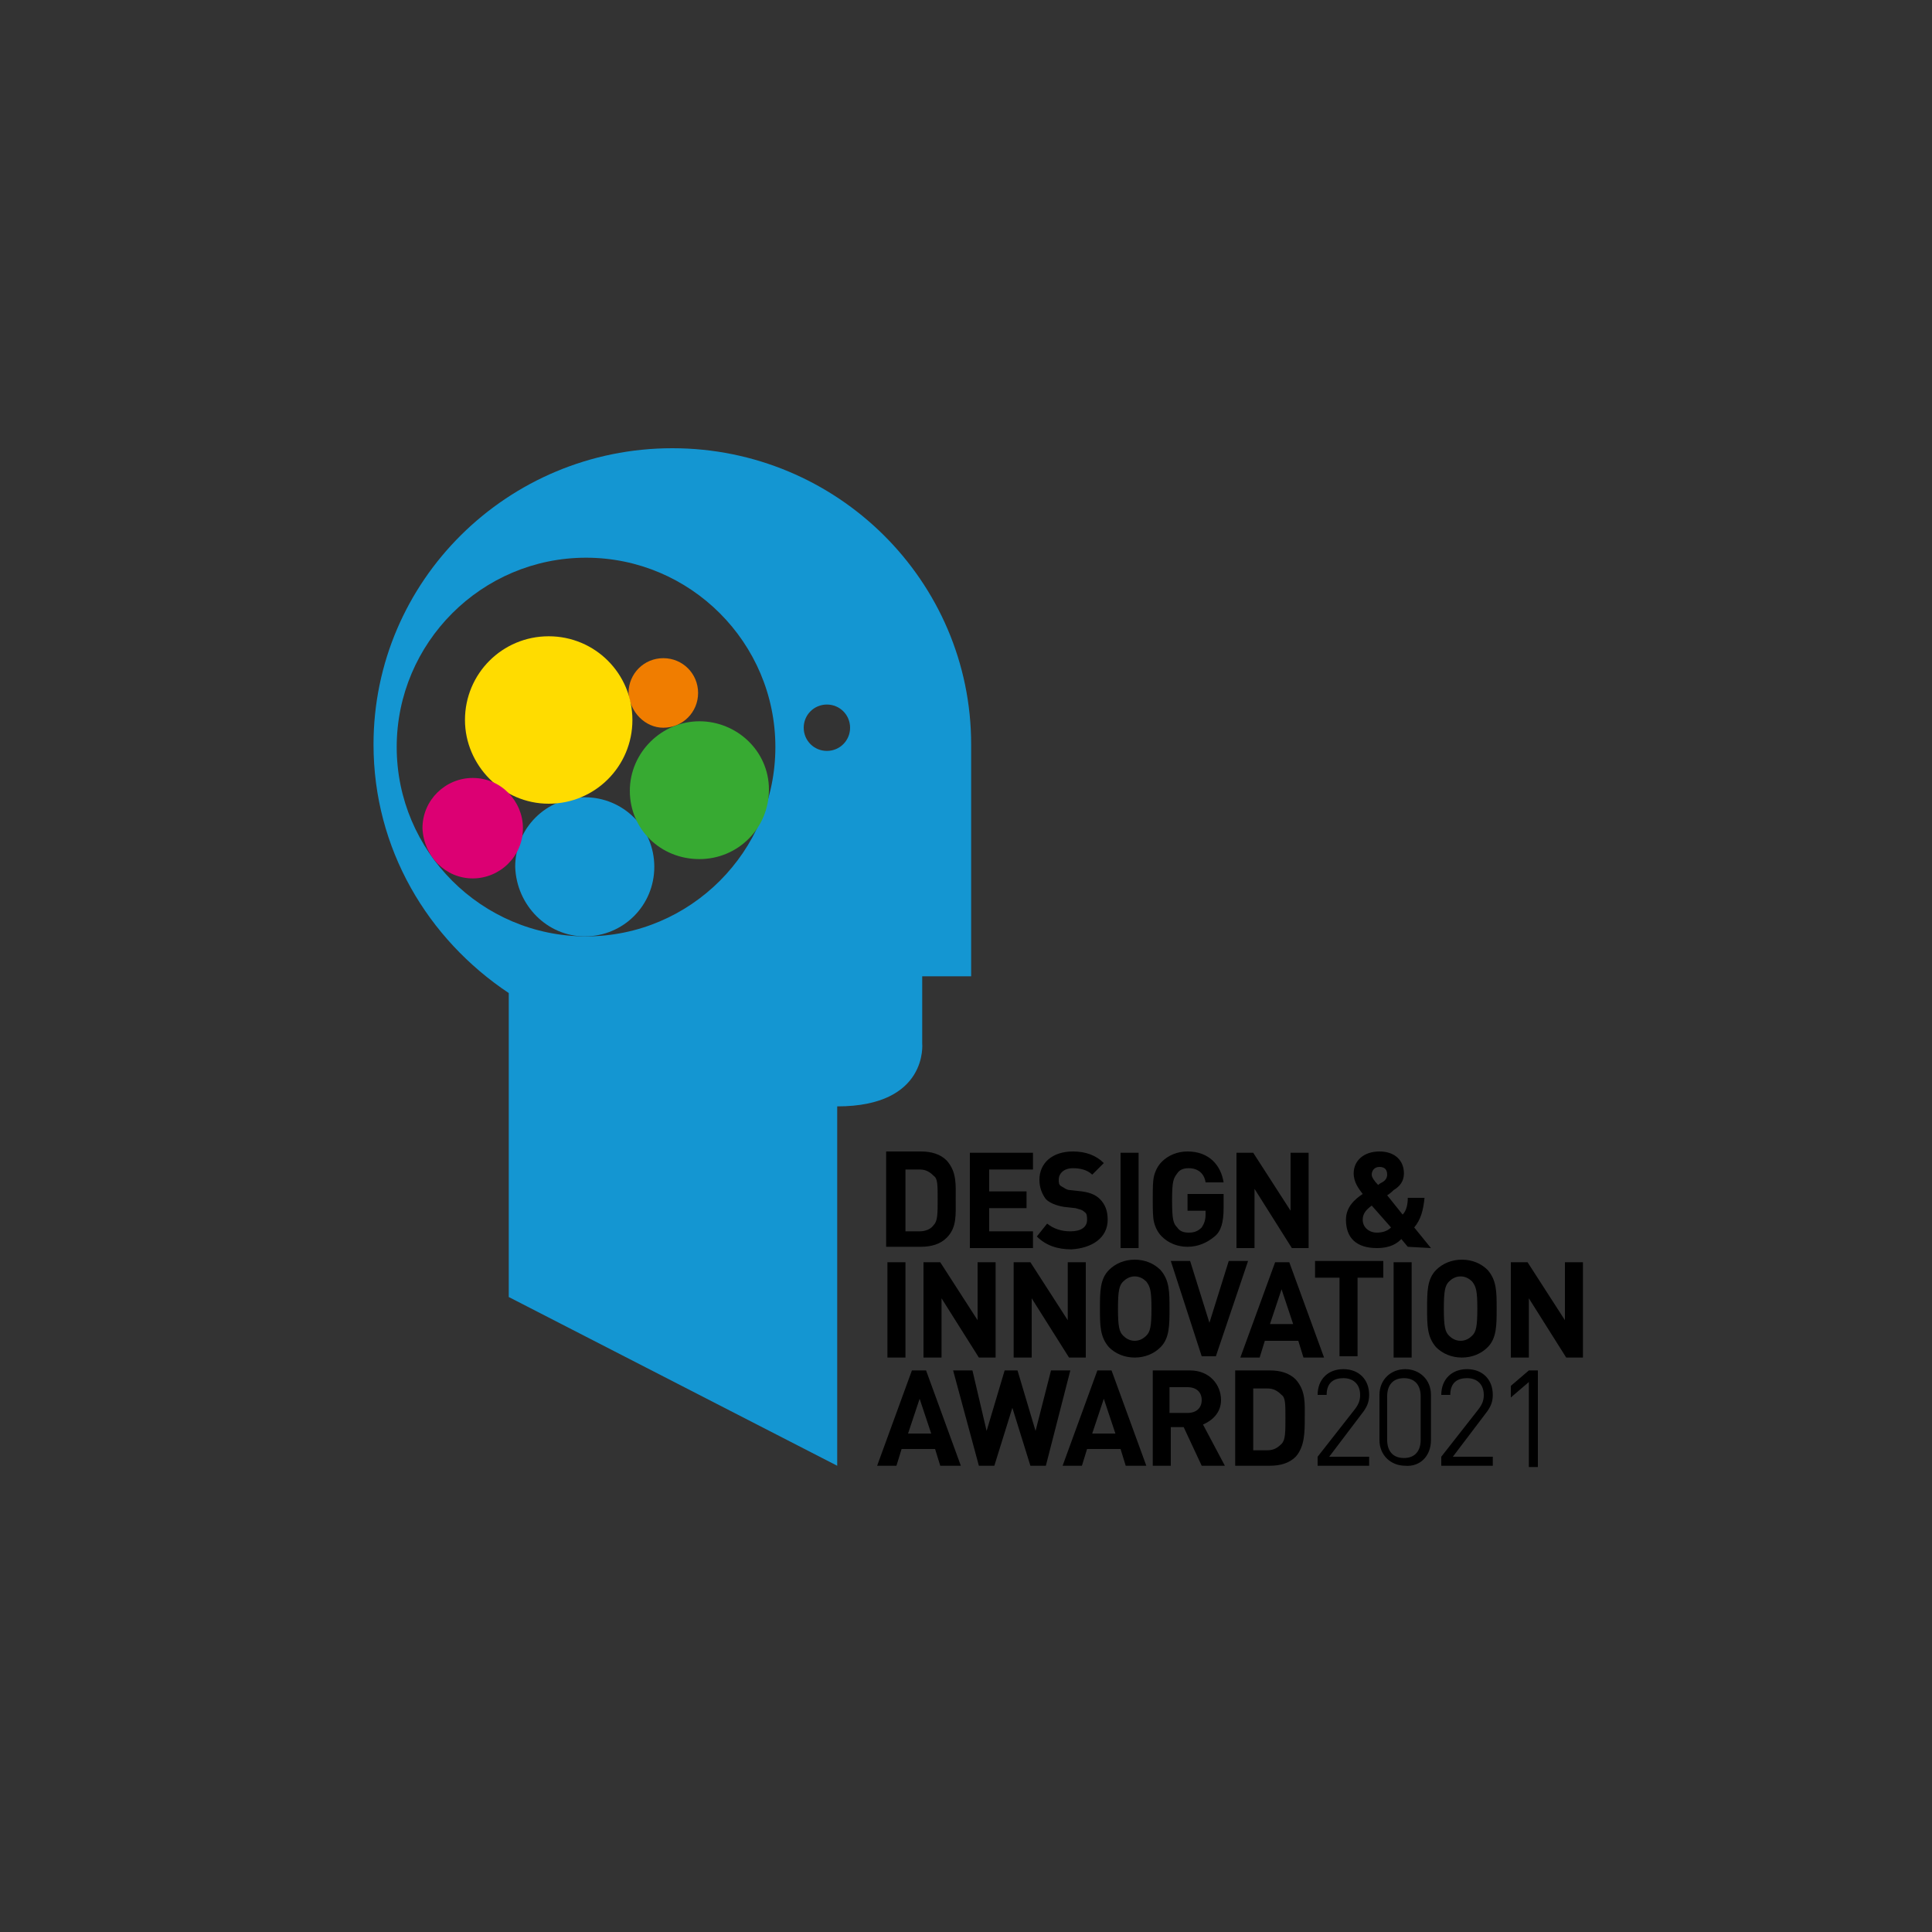 <?xml version="1.0" encoding="utf-8"?>
<!-- Generator: Adobe Illustrator 24.2.1, SVG Export Plug-In . SVG Version: 6.00 Build 0)  -->
<svg version="1.1" id="Ebene_1" xmlns="http://www.w3.org/2000/svg" xmlns:xlink="http://www.w3.org/1999/xlink" x="0px" y="0px"
	 viewBox="0 0 150 150" style="enable-background:new 0 0 150 150;" xml:space="preserve">
<rect x="0" y="0" width="150" height="150" fill="#333333" stroke="none"/>
<style type="text/css">
	.st0{fill:#1496D2;}
	.st1{fill:#FFFFFF;}
	.st2{fill:#37AA32;}
	.st3{fill:#F07D00;}
	.st4{fill:#FFDC00;}
	.st5{fill:#DC0073;}
</style>
<g>
	<path class="st0" d="M75.4,75.8v-18c0-12.7-10.4-23-23.2-23c-12.8,0-23.2,10.3-23.2,23c0,8.1,4.2,15.1,10.5,19.3v23.6L65,113.8
		V85.9c7.1,0,6.6-4.9,6.6-4.9v-5.2H75.4L75.4,75.8z M60.2,58c0,8.1-6.6,14.7-14.7,14.7c-8.1,0-14.7-6.6-14.7-14.7
		s6.6-14.7,14.7-14.7C53.6,43.3,60.2,49.9,60.2,58L60.2,58z M66,56.5c0,1-0.8,1.8-1.8,1.8c-1,0-1.8-0.8-1.8-1.8s0.8-1.8,1.8-1.8
		C65.2,54.7,66,55.5,66,56.5L66,56.5z"/>
	<path class="st1" d="M40.5,65.3c-0.1,0.2-0.2,0.4-0.2,0.7C40.4,65.7,40.4,65.5,40.5,65.3"/>
	<path class="st2" d="M44.4,62.1c-0.2,0-0.3,0.1-0.5,0.1C44.1,62.2,44.2,62.2,44.4,62.1"/>
	<path class="st0" d="M45.4,72.7c3,0,5.4-2.4,5.4-5.4c0-3-2.4-5.4-5.4-5.4s-5.4,2.4-5.4,5.4C40.1,70.3,42.5,72.7,45.4,72.7
		L45.4,72.7z"/>
	<path class="st2" d="M54.3,66.7c3,0,5.4-2.4,5.4-5.4S57.2,56,54.3,56s-5.4,2.4-5.4,5.4S51.3,66.7,54.3,66.7L54.3,66.7z"/>
	<path class="st3" d="M51.5,56.5c1.5,0,2.7-1.2,2.7-2.7s-1.2-2.7-2.7-2.7s-2.7,1.2-2.7,2.7C48.9,55.3,50.1,56.5,51.5,56.5L51.5,56.5
		z"/>
	<path class="st4" d="M42.6,62.4c3.6,0,6.5-2.9,6.5-6.5c0-3.6-2.9-6.5-6.5-6.5s-6.5,2.9-6.5,6.5C36.1,59.4,39,62.4,42.6,62.4
		L42.6,62.4z"/>
	<path class="st5" d="M36.7,68.2c2.1,0,3.9-1.7,3.9-3.9c0-2.1-1.7-3.9-3.9-3.9c-2.1,0-3.9,1.7-3.9,3.9
		C32.9,66.5,34.6,68.2,36.7,68.2L36.7,68.2z"/>
	<path d="M74.6,113.8l-2.7-7.4h-1.1l-2.7,7.4h1.5l0.4-1.3h2.6l0.4,1.3H74.6L74.6,113.8z M72.3,111.3h-1.8l0.9-2.7L72.3,111.3
		L72.3,111.3z M83.1,106.4h-1.5l-1.2,4.7l-1.4-4.7H78l-1.4,4.7l-1.1-4.7H74l2,7.4h1.2l1.4-4.5l1.4,4.5h1.2L83.1,106.4L83.1,106.4z
		 M89,113.8l-2.7-7.4h-1.1l-2.7,7.4h1.5l0.4-1.3H87l0.4,1.3H89L89,113.8z M86.6,111.3h-1.8l0.9-2.7L86.6,111.3L86.6,111.3z
		 M95.1,113.8l-1.7-3.2c0.7-0.3,1.4-0.9,1.4-1.9c0-1.2-0.9-2.3-2.4-2.3h-2.9v7.4h1.4v-3h1l1.4,3H95.1L95.1,113.8z M93.3,108.7
		c0,0.6-0.4,1-1.1,1h-1.4v-2h1.4C92.9,107.7,93.3,108.1,93.3,108.7L93.3,108.7z M101.3,110.1c0-1.1,0.1-2.1-0.7-3
		c-0.5-0.5-1.2-0.7-2-0.7h-2.7v7.4h2.7c0.8,0,1.5-0.2,2-0.7C101.3,112.3,101.3,111.2,101.3,110.1L101.3,110.1z M99.8,110.1
		c0,1.1,0,1.7-0.3,2c-0.3,0.3-0.6,0.5-1.1,0.5h-1.1v-4.8h1.1c0.5,0,0.8,0.2,1.1,0.5C99.8,108.5,99.8,109,99.8,110.1L99.8,110.1z
		 M106.3,113.8v-0.7h-3.1l2.5-3.3c0.4-0.5,0.6-0.9,0.6-1.5c0-1.2-0.8-2-2-2c-1.2,0-2,0.8-2,2h0.7c0-1,0.6-1.3,1.3-1.3
		c0.8,0,1.3,0.5,1.3,1.3c0,0.4-0.1,0.7-0.4,1.1l-2.9,3.7v0.7H106.3L106.3,113.8z M111.1,111.8v-3.5c0-1.2-0.9-2-2-2
		c-1.1,0-2,0.8-2,2v3.5c0,1.2,0.9,2,2,2C110.2,113.9,111.1,113.1,111.1,111.8L111.1,111.8z M110.3,111.8c0,0.8-0.4,1.4-1.3,1.4
		s-1.3-0.6-1.3-1.4v-3.4c0-0.8,0.4-1.4,1.3-1.4s1.3,0.6,1.3,1.4V111.8L110.3,111.8z M115.9,113.8v-0.7h-3.1l2.5-3.3
		c0.4-0.5,0.6-0.9,0.6-1.5c0-1.2-0.8-2-2-2c-1.2,0-2,0.8-2,2h0.7c0-1,0.6-1.3,1.3-1.3c0.8,0,1.3,0.5,1.3,1.3c0,0.4-0.1,0.7-0.4,1.1
		l-2.9,3.7v0.7H115.9L115.9,113.8z M119.4,113.8v-7.4h-0.7l-1.4,1.2v0.9l1.4-1.2v6.6H119.4L119.4,113.8z"/>
	<path d="M70.3,105.4v-7.4h-1.4v7.4L70.3,105.4L70.3,105.4z M77.3,105.4v-7.4h-1.4v4.5l-2.9-4.5h-1.3v7.4h1.4v-4.6l2.9,4.6
		L77.3,105.4L77.3,105.4z M84.3,105.4v-7.4h-1.4v4.5l-2.9-4.5h-1.3v7.4h1.4v-4.6l2.9,4.6L84.3,105.4L84.3,105.4z M90.8,101.6
		c0-1.3,0-2.2-0.7-3c-0.5-0.5-1.2-0.8-2-0.8c-0.8,0-1.5,0.3-2,0.8c-0.7,0.7-0.7,1.7-0.7,3c0,1.3,0,2.2,0.7,3c0.5,0.5,1.2,0.8,2,0.8
		c0.8,0,1.5-0.3,2-0.8C90.8,103.9,90.8,102.9,90.8,101.6L90.8,101.6z M89.4,101.6c0,1.4-0.1,1.8-0.4,2.1c-0.2,0.2-0.5,0.4-0.9,0.4
		s-0.7-0.2-0.9-0.4c-0.3-0.3-0.4-0.7-0.4-2.1c0-1.4,0.1-1.8,0.4-2.1c0.2-0.2,0.5-0.4,0.9-0.4s0.7,0.2,0.9,0.4
		C89.3,99.9,89.4,100.2,89.4,101.6L89.4,101.6z M96.9,97.9h-1.5l-1.5,4.8l-1.5-4.8h-1.5l2.4,7.4h1.1L96.9,97.9L96.9,97.9z
		 M102.8,105.4l-2.7-7.4h-1.1l-2.7,7.4h1.5l0.4-1.3h2.6l0.4,1.3L102.8,105.4L102.8,105.4z M100.4,102.8h-1.8l0.9-2.7L100.4,102.8
		L100.4,102.8z M107.4,99.2v-1.3h-5.3v1.3h1.9v6.1h1.4v-6.1H107.4L107.4,99.2z M109.6,105.4v-7.4h-1.4v7.4L109.6,105.4L109.6,105.4z
		 M116.2,101.6c0-1.3,0-2.2-0.7-3c-0.5-0.5-1.2-0.8-2-0.8c-0.8,0-1.5,0.3-2,0.8c-0.7,0.7-0.7,1.7-0.7,3c0,1.3,0,2.2,0.7,3
		c0.5,0.5,1.2,0.8,2,0.8c0.8,0,1.5-0.3,2-0.8C116.2,103.9,116.2,102.9,116.2,101.6L116.2,101.6z M114.7,101.6c0,1.4-0.1,1.8-0.4,2.1
		c-0.2,0.2-0.5,0.4-0.9,0.4c-0.4,0-0.7-0.2-0.9-0.4c-0.3-0.3-0.4-0.7-0.4-2.1c0-1.4,0.1-1.8,0.4-2.1c0.2-0.2,0.5-0.4,0.9-0.4
		c0.4,0,0.7,0.2,0.9,0.4C114.6,99.9,114.7,100.2,114.7,101.6L114.7,101.6z M122.9,105.4v-7.4h-1.4v4.5l-2.9-4.5h-1.3v7.4h1.4v-4.6
		l2.9,4.6L122.9,105.4L122.9,105.4z"/>
	<path d="M74.2,93.1c0-1.1,0.1-2.1-0.7-3c-0.5-0.5-1.2-0.7-2-0.7h-2.7v7.4h2.7c0.8,0,1.5-0.2,2-0.7C74.3,95.3,74.2,94.3,74.2,93.1
		L74.2,93.1z M72.8,93.1c0,1.1,0,1.7-0.3,2c-0.2,0.3-0.6,0.5-1.1,0.5h-1.1v-4.8h1.1c0.5,0,0.8,0.2,1.1,0.5
		C72.8,91.5,72.8,92,72.8,93.1L72.8,93.1z M80.2,96.9v-1.3h-3.4v-1.8h2.9v-1.3h-2.9v-1.7h3.4v-1.3h-4.9v7.4L80.2,96.9L80.2,96.9z
		 M86,94.7c0-0.7-0.2-1.2-0.6-1.6c-0.3-0.3-0.7-0.5-1.4-0.6l-0.9-0.1c-0.3,0-0.5-0.2-0.7-0.3c-0.2-0.1-0.2-0.3-0.2-0.5
		c0-0.5,0.4-0.9,1.1-0.9c0.5,0,1.1,0.1,1.5,0.5l0.9-0.9c-0.6-0.6-1.4-0.9-2.4-0.9c-1.6,0-2.6,0.9-2.6,2.2c0,0.6,0.2,1.1,0.5,1.5
		c0.3,0.3,0.8,0.5,1.4,0.6l0.9,0.1c0.3,0.1,0.5,0.1,0.7,0.3c0.2,0.1,0.2,0.4,0.2,0.6c0,0.6-0.5,0.9-1.3,0.9c-0.7,0-1.3-0.2-1.8-0.6
		L80.5,96c0.7,0.7,1.6,1,2.7,1C84.8,96.9,86,96.1,86,94.7L86,94.7z M88.4,96.9v-7.4h-1.4v7.4L88.4,96.9L88.4,96.9z M95,93.8v-1.1
		h-2.8V94h1.4v0.3c0,0.4-0.1,0.7-0.3,1c-0.3,0.3-0.6,0.4-1,0.4c-0.4,0-0.7-0.1-0.9-0.4c-0.3-0.3-0.4-0.6-0.4-2.1
		c0-1.5,0.1-1.7,0.4-2.1c0.2-0.3,0.5-0.4,0.9-0.4c0.7,0,1.2,0.4,1.3,1.1H95c-0.2-1.3-1.1-2.4-2.8-2.4c-0.8,0-1.5,0.3-2,0.8
		c-0.3,0.3-0.5,0.7-0.6,1.1c-0.1,0.4-0.1,1-0.1,1.8s0,1.4,0.1,1.8c0.1,0.4,0.3,0.8,0.6,1.1c0.5,0.5,1.2,0.8,2,0.8
		c0.8,0,1.5-0.3,2.1-0.8C94.8,95.6,95,94.9,95,93.8L95,93.8z M101.6,96.9v-7.4h-1.4V94l-2.9-4.5h-1.3v7.4h1.4v-4.6l2.9,4.6
		L101.6,96.9L101.6,96.9z M111.1,96.9l-1.3-1.6c0.5-0.6,0.7-1.3,0.8-2.3h-1.3c0,0.5-0.1,1-0.4,1.3l-1.2-1.5c0.2-0.1,0.5-0.4,0.5-0.4
		c0.5-0.3,0.8-0.7,0.8-1.3c0-1-0.7-1.7-1.9-1.7c-1.2,0-2,0.7-2,1.7c0,0.7,0.4,1.2,0.7,1.6c-0.6,0.4-1.3,1-1.3,2
		c0,1.4,0.8,2.2,2.4,2.2c1.1,0,1.6-0.4,1.9-0.7l0.5,0.6L111.1,96.9L111.1,96.9z M108,95.3c-0.3,0.3-0.7,0.4-1.1,0.4
		c-0.6,0-1.1-0.4-1.1-1c0-0.5,0.3-0.8,0.7-1.1L108,95.3L108,95.3z M107.7,91.2c0,0.3-0.2,0.5-0.4,0.6c0,0-0.2,0.1-0.3,0.2
		c-0.3-0.3-0.5-0.6-0.5-0.8c0-0.3,0.2-0.6,0.6-0.6C107.5,90.6,107.7,90.8,107.7,91.2L107.7,91.2z"/>
</g>
</svg>
